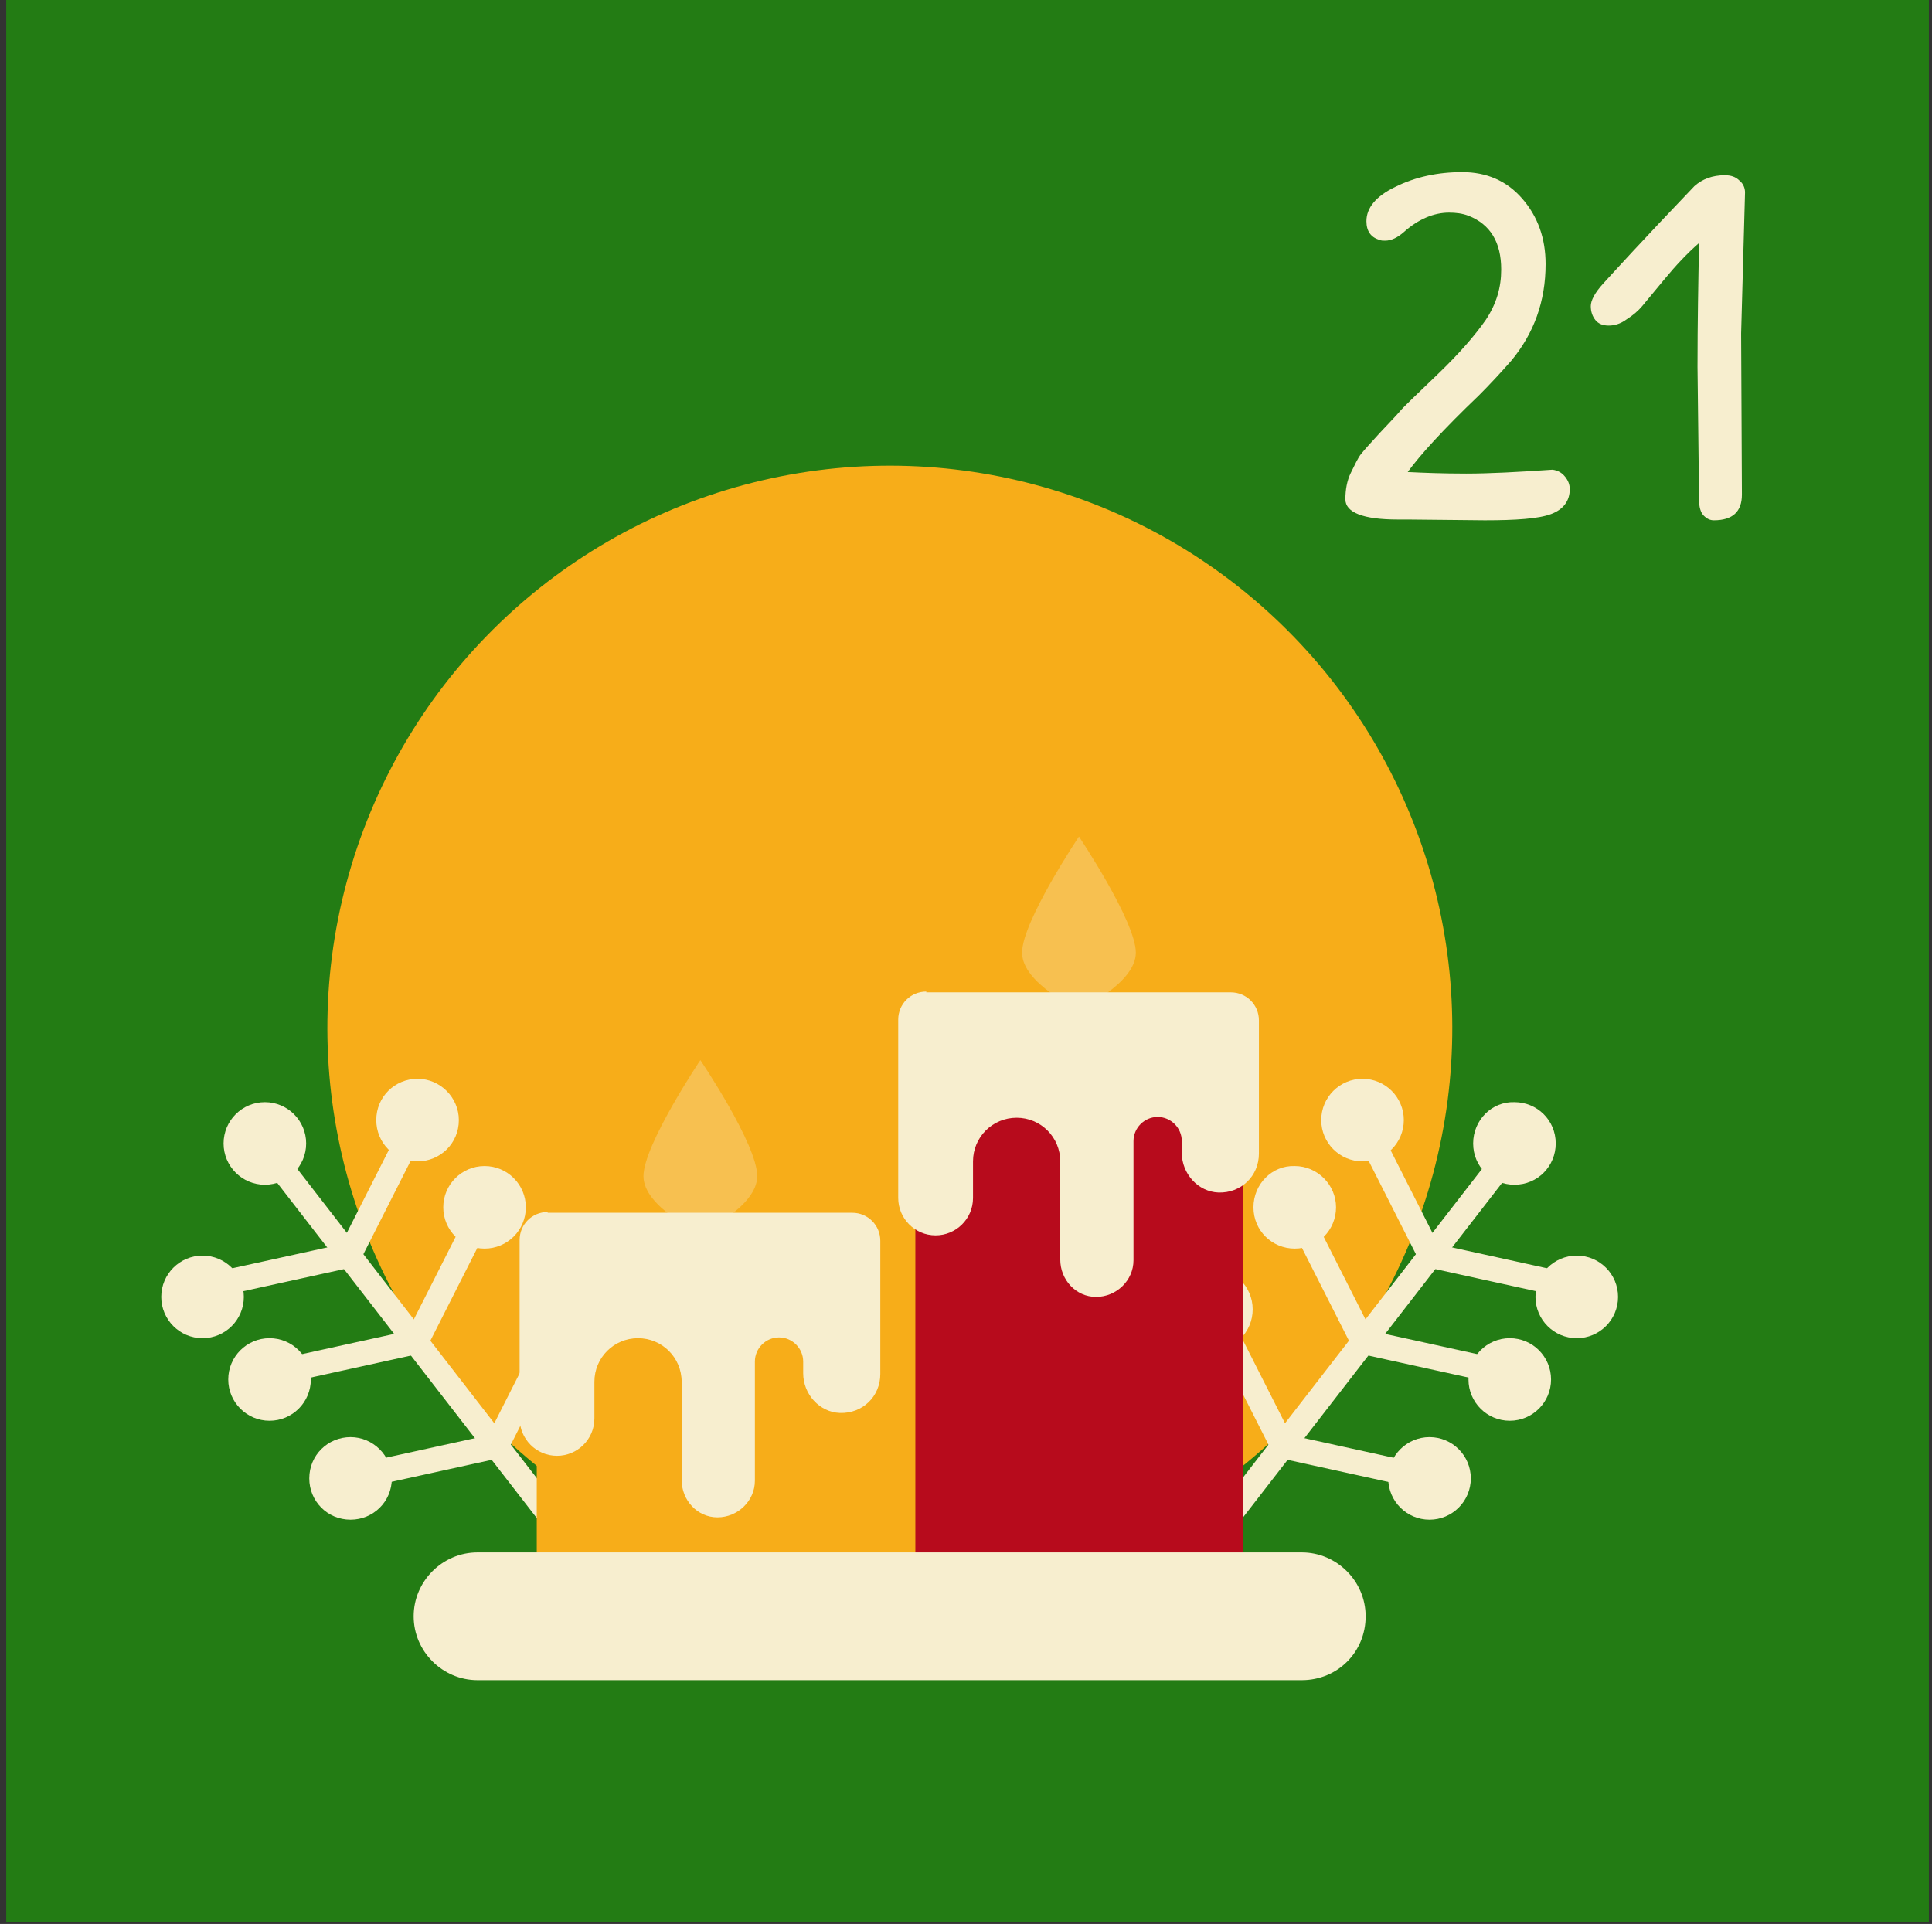 <?xml version="1.0" encoding="UTF-8"?>
<svg width="248px" height="247px" viewBox="0 0 248 247" version="1.1" xmlns="http://www.w3.org/2000/svg" xmlns:xlink="http://www.w3.org/1999/xlink">
    <rect x="0" y="0" width="248" height="247" fill="#333333" stroke="none"/>
    <!-- Generator: Sketch 52.3 (67297) - http://www.bohemiancoding.com/sketch -->
    <title>Group 23</title>
    <desc>Created with Sketch.</desc>
    <g id="Page-1" stroke="none" stroke-width="1" fill="none" fill-rule="evenodd">
        <g id="wpadvent_layout08-2" transform="translate(0, -1037)">
            <g id="wpadvent_layout08">
                <g id="OBJECT">
                    <g id="Group">
                        <g id="Group-23" transform="translate(0, 1037)">
                            <rect id="Rectangle" fill="#237C14" x="0.8" y="0" width="246.8" height="246.8"></rect>
                            <path d="M190.6,66.8 L180.7,66.7 C180.3,66.7 179.8,66.7 179.4,66.7 C175,66.7 172.7,65.8 172.7,64.1 C172.7,62.9 172.9,61.7 173.4,60.7 C173.9,59.7 174.3,58.8 174.7,58.3 C175.1,57.8 175.9,56.9 177.1,55.6 C178.3,54.3 179.2,53.4 179.7,52.8 C180.2,52.2 181.9,50.6 184.6,48 C187.3,45.4 189.3,43.1 190.7,41.1 C192.1,39 192.7,36.9 192.7,34.6 C192.7,31.1 191.3,28.8 188.5,27.7 C187.7,27.4 186.9,27.3 186,27.3 C184.1,27.3 182.1,28.1 180.2,29.8 C179.4,30.5 178.6,30.9 177.8,30.9 C177.5,30.9 177.3,30.9 177.1,30.8 C176,30.5 175.4,29.7 175.4,28.4 C175.4,26.7 176.6,25.2 179.1,24 C181.7,22.7 184.6,22.1 187.7,22.1 C190.8,22.1 193.4,23.2 195.4,25.5 C197.4,27.8 198.4,30.6 198.4,33.9 C198.4,38.7 196.9,42.8 194,46.3 C192.6,47.9 191.2,49.4 189.8,50.8 C185.3,55.1 182.3,58.4 180.7,60.6 C182.7,60.7 185.2,60.8 188.2,60.8 C191.2,60.8 194.9,60.6 199.3,60.3 C200,60.4 200.5,60.7 200.9,61.2 C201.3,61.7 201.5,62.2 201.5,62.8 C201.5,64.3 200.7,65.4 199.1,66 C197.5,66.6 194.6,66.8 190.6,66.8 Z" id="Path" fill="#F7EECF"></path>
                            <path d="M223.6,63.5 C223.6,65.7 222.4,66.8 220,66.8 C219.5,66.8 219.1,66.6 218.7,66.2 C218.3,65.8 218.1,65.1 218.1,64.2 L217.9,47.1 C217.9,41.5 218,36.1 218.1,31.2 C216.6,32.5 215.1,34.1 213.7,35.8 C212.3,37.5 211.3,38.7 210.8,39.3 C210.3,39.9 209.6,40.5 208.8,41 C208,41.6 207.2,41.8 206.5,41.8 C205.8,41.8 205.2,41.6 204.8,41.1 C204.4,40.6 204.2,40 204.2,39.3 C204.2,38.6 204.7,37.6 205.8,36.4 C206.9,35.2 210.7,31 217.5,23.9 C218.5,23 219.8,22.5 221.4,22.5 C222.2,22.5 222.8,22.7 223.3,23.2 C223.8,23.6 224,24.2 224,24.7 L223.5,42.8 L223.6,63.5 Z" id="Path" fill="#F7EECF"></path>
                            <circle id="Oval" fill="#F7AD19" transform="translate(114.223, 131.985) rotate(-45) translate(-114.223, -131.985) " cx="114.223" cy="131.985" r="72.199"></circle>
                            <path d="M103,145.2 C103,152.4 89.9,158.3 89.9,158.3 C89.9,158.3 76.8,152.4 76.8,145.2 C76.8,138 89.9,118.7 89.9,118.7 C89.9,118.7 103,138 103,145.2 Z" id="Path" fill="#F7AD19"></path>
                            <path d="M97.2,151 C97.2,155 89.9,158.3 89.9,158.3 C89.9,158.3 82.6,155 82.6,151 C82.6,147 89.9,136.1 89.9,136.1 C89.9,136.1 97.2,146.9 97.2,151 Z" id="Path" fill="#F7EECE" opacity="0.3"></path>
                            <path d="M151.6,116.6 C151.6,123.8 138.5,129.7 138.5,129.7 C138.5,129.7 125.4,123.8 125.4,116.6 C125.4,109.4 138.5,90.1 138.5,90.1 C138.5,90.1 151.6,109.3 151.6,116.6 Z" id="Path" fill="#F7AD19"></path>
                            <path d="M145.8,122.3 C145.8,126.3 138.5,129.6 138.5,129.6 C138.5,129.6 131.2,126.3 131.2,122.3 C131.2,118.3 138.5,107.4 138.5,107.4 C138.5,107.4 145.8,118.3 145.8,122.3 Z" id="Path" fill="#F7EECE" opacity="0.3"></path>
                            <path d="M80.4,207.2 C79.7,207.7 78.7,207.6 78.2,206.9 L33.6,149.3 C33.1,148.6 33.2,147.6 33.9,147.1 C34.6,146.6 35.6,146.7 36.1,147.4 L80.7,205 C81.3,205.7 81.1,206.6 80.4,207.2 Z" id="Path" fill="#F7EECF"></path>
                            <path d="M45.8,162.4 C45.6,162.5 45.4,162.6 45.2,162.7 L27.9,166.5 C27,166.7 26.2,166.1 26,165.3 C25.8,164.4 26.4,163.6 27.2,163.4 L44.5,159.6 C45.4,159.4 46.2,160 46.4,160.8 C46.5,161.4 46.3,162.1 45.8,162.4 Z" id="Path" fill="#F7EECF"></path>
                            <path d="M45.8,162.4 C45.3,162.8 44.7,162.8 44.1,162.6 C43.3,162.2 43,161.3 43.4,160.5 L51.4,144.7 C51.8,143.9 52.7,143.6 53.5,144 C54.3,144.4 54.6,145.3 54.2,146.1 L46.2,161.9 C46.1,162.1 46,162.3 45.8,162.4 Z" id="Path" fill="#F7EECF"></path>
                            <path d="M54.4,173.5 C54.2,173.6 54,173.7 53.8,173.8 L36.5,177.6 C35.6,177.8 34.8,177.2 34.6,176.4 C34.4,175.5 35,174.7 35.8,174.5 L53.1,170.7 C54,170.5 54.8,171.1 55,171.9 C55.1,172.6 54.9,173.2 54.4,173.5 Z" id="Path" fill="#F7EECF"></path>
                            <path d="M54.4,173.5 C53.9,173.9 53.3,173.9 52.7,173.7 C51.9,173.3 51.6,172.4 52,171.6 L60,155.8 C60.4,155 61.3,154.7 62.1,155.1 C62.9,155.5 63.2,156.4 62.8,157.2 L54.8,173 C54.7,173.2 54.6,173.4 54.4,173.5 Z" id="Path" fill="#F7EECF"></path>
                            <path d="M64.7,186.9 C64.5,187 64.3,187.1 64.1,187.2 L46.8,191 C45.9,191.2 45.1,190.6 44.9,189.8 C44.7,188.9 45.3,188.1 46.1,187.9 L63.4,184.1 C64.3,183.9 65.1,184.5 65.3,185.3 C65.4,185.9 65.2,186.5 64.7,186.9 Z" id="Path" fill="#F7EECF"></path>
                            <path d="M64.7,186.9 C64.2,187.3 63.6,187.3 63,187.1 C62.2,186.7 61.9,185.8 62.3,185 L70.3,169.2 C70.7,168.4 71.6,168.1 72.4,168.5 C73.2,168.9 73.5,169.8 73.1,170.6 L65.1,186.4 C65.1,186.6 64.9,186.7 64.7,186.9 Z" id="Path" fill="#F7EECF"></path>
                            <path d="M58.9,143.8 C58.9,146.8 56.5,149.1 53.6,149.1 C50.6,149.1 48.3,146.7 48.3,143.8 C48.3,140.8 50.7,138.5 53.6,138.5 C56.5,138.5 58.9,140.9 58.9,143.8 Z" id="Path" fill="#F7EECF"></path>
                            <circle id="Oval" fill="#F7EECF" cx="62.2" cy="155" r="5.3"></circle>
                            <circle id="Oval" fill="#F7EECF" cx="72.9" cy="168.1" r="5.3"></circle>
                            <path d="M50.3,189.8 C50.3,192.8 47.9,195.1 45,195.1 C42,195.1 39.7,192.7 39.7,189.8 C39.7,186.8 42.1,184.5 45,184.5 C47.9,184.5 50.3,186.9 50.3,189.8 Z" id="Path" fill="#F7EECF"></path>
                            <circle id="Oval" fill="#F7EECF" cx="34.6" cy="177.1" r="5.3"></circle>
                            <circle id="Oval" fill="#F7EECF" cx="26" cy="166.5" r="5.3"></circle>
                            <circle id="Oval" fill="#F7EECF" cx="34" cy="146.8" r="5.3"></circle>
                            <path d="M148,207.2 C148.7,207.7 149.7,207.6 150.2,206.9 L194.8,149.3 C195.3,148.6 195.2,147.6 194.5,147.1 C193.8,146.6 192.8,146.7 192.3,147.4 L147.7,205 C147.2,205.7 147.3,206.6 148,207.2 Z" id="Path" fill="#F7EECF"></path>
                            <path d="M182.6,162.4 C182.8,162.5 183,162.6 183.2,162.7 L200.5,166.5 C201.4,166.7 202.2,166.1 202.4,165.3 C202.6,164.4 202,163.6 201.2,163.4 L183.9,159.6 C183,159.4 182.2,160 182,160.8 C181.9,161.4 182.1,162.1 182.6,162.4 Z" id="Path" fill="#F7EECF"></path>
                            <path d="M182.6,162.4 C183.1,162.8 183.7,162.8 184.3,162.6 C185.1,162.2 185.4,161.3 185,160.5 L177,144.7 C176.6,143.9 175.7,143.6 174.9,144 C174.1,144.4 173.8,145.3 174.2,146.1 L182.2,161.9 C182.3,162.1 182.4,162.3 182.6,162.4 Z" id="Path" fill="#F7EECF"></path>
                            <path d="M174,173.5 C174.2,173.6 174.4,173.7 174.6,173.8 L191.9,177.6 C192.8,177.8 193.6,177.2 193.8,176.4 C194,175.5 193.4,174.7 192.6,174.5 L175.3,170.7 C174.4,170.5 173.6,171.1 173.4,171.9 C173.3,172.6 173.5,173.2 174,173.5 Z" id="Path" fill="#F7EECF"></path>
                            <path d="M174,173.5 C174.5,173.9 175.1,173.9 175.7,173.7 C176.5,173.3 176.8,172.4 176.4,171.6 L168.4,155.8 C168,155 167.1,154.7 166.3,155.1 C165.5,155.5 165.2,156.4 165.6,157.2 L173.6,173 C173.7,173.2 173.8,173.4 174,173.5 Z" id="Path" fill="#F7EECF"></path>
                            <path d="M163.7,186.9 C163.9,187 164.1,187.1 164.3,187.2 L181.6,191 C182.5,191.2 183.3,190.6 183.5,189.8 C183.7,188.9 183.1,188.1 182.3,187.9 L165,184.1 C164.1,183.9 163.3,184.5 163.1,185.3 C163,185.9 163.2,186.5 163.7,186.9 Z" id="Path" fill="#F7EECF"></path>
                            <path d="M163.7,186.9 C164.2,187.3 164.8,187.3 165.4,187.1 C166.2,186.7 166.5,185.8 166.1,185 L158.1,169.2 C157.7,168.4 156.8,168.1 156,168.5 C155.2,168.9 154.9,169.8 155.3,170.6 L163.3,186.4 C163.3,186.6 163.5,186.7 163.7,186.9 Z" id="Path" fill="#F7EECF"></path>
                            <circle id="Oval" fill="#F7EECF" cx="174.9" cy="143.8" r="5.3"></circle>
                            <path d="M160.9,155 C160.9,158 163.3,160.3 166.2,160.3 C169.2,160.3 171.5,157.9 171.5,155 C171.5,152.1 169.1,149.7 166.2,149.7 C163.3,149.6 160.9,152 160.9,155 Z" id="Path" fill="#F7EECF"></path>
                            <circle id="Oval" fill="#F7EECF" cx="155.5" cy="168.1" r="5.3"></circle>
                            <circle id="Oval" fill="#F7EECF" cx="183.5" cy="189.8" r="5.3"></circle>
                            <circle id="Oval" fill="#F7EECF" cx="193.8" cy="177.1" r="5.3"></circle>
                            <circle id="Oval" fill="#F7EECF" cx="202.4" cy="166.5" r="5.3"></circle>
                            <path d="M189.1,146.8 C189.1,149.8 191.5,152.1 194.4,152.1 C197.4,152.1 199.7,149.7 199.7,146.8 C199.7,143.8 197.3,141.5 194.4,141.5 C191.5,141.4 189.1,143.8 189.1,146.8 Z" id="Path" fill="#F7EECF"></path>
                            <rect id="Rectangle" fill="#F7AD19" x="68.9" y="163.4" width="42.1" height="44.3"></rect>
                            <path d="M70.3,155.6 C68.3,155.6 66.7,157.2 66.7,159.2 L66.7,168.7 L66.7,171.7 L66.7,182.1 C66.7,184.7 68.8,186.9 71.5,186.9 C74.1,186.9 76.3,184.8 76.3,182.1 L76.3,177.4 C76.3,174.3 78.8,171.8 81.9,171.8 C85,171.8 87.5,174.3 87.5,177.4 L87.5,190 C87.5,192.6 89.5,194.8 92.1,194.8 C94.7,194.8 96.9,192.7 96.9,190.1 L96.9,174.8 C96.9,173.1 98.3,171.7 100,171.7 C101.7,171.7 103.1,173.1 103.1,174.8 L103.1,176.3 C103.1,179 105.2,181.3 107.8,181.4 C110.7,181.5 113,179.3 113,176.4 L113,171.7 L113,163.5 L113,159.3 C113,157.3 111.4,155.7 109.4,155.7 L70.3,155.7 L70.3,155.6 Z" id="Path" fill="#F7EECF"></path>
                            <rect id="Rectangle" fill="#B70B1C" x="117.5" y="135.2" width="42.1" height="72.5"></rect>
                            <path d="M118.9,127.3 C116.9,127.3 115.3,128.9 115.3,130.9 L115.3,140.4 L115.3,143.4 L115.3,153.8 C115.3,156.4 117.4,158.6 120.1,158.6 C122.7,158.6 124.9,156.5 124.9,153.8 L124.9,149.1 C124.9,146 127.4,143.5 130.5,143.5 C133.6,143.5 136.1,146 136.1,149.1 L136.1,161.7 C136.1,164.3 138.1,166.5 140.7,166.5 C143.3,166.5 145.5,164.4 145.5,161.8 L145.5,146.5 C145.5,144.8 146.9,143.4 148.6,143.4 C150.3,143.4 151.7,144.8 151.7,146.5 L151.7,148 C151.7,150.7 153.8,153 156.4,153.1 C159.3,153.2 161.6,151 161.6,148.1 L161.6,143.4 L161.6,135.2 L161.6,131 C161.6,129 160,127.4 158,127.4 L118.9,127.4 L118.9,127.3 Z" id="Path" fill="#F7EECF"></path>
                            <path d="M167.1,215.7 L61.3,215.7 C56.8,215.7 53.1,212 53.1,207.5 C53.1,203 56.8,199.3 61.3,199.3 L167.1,199.3 C171.6,199.3 175.3,203 175.3,207.5 C175.3,212.1 171.7,215.7 167.1,215.7 Z" id="Path" fill="#F7EECF"></path>
                        </g>
                    </g>
                </g>
            </g>
        </g>
    </g>
</svg>